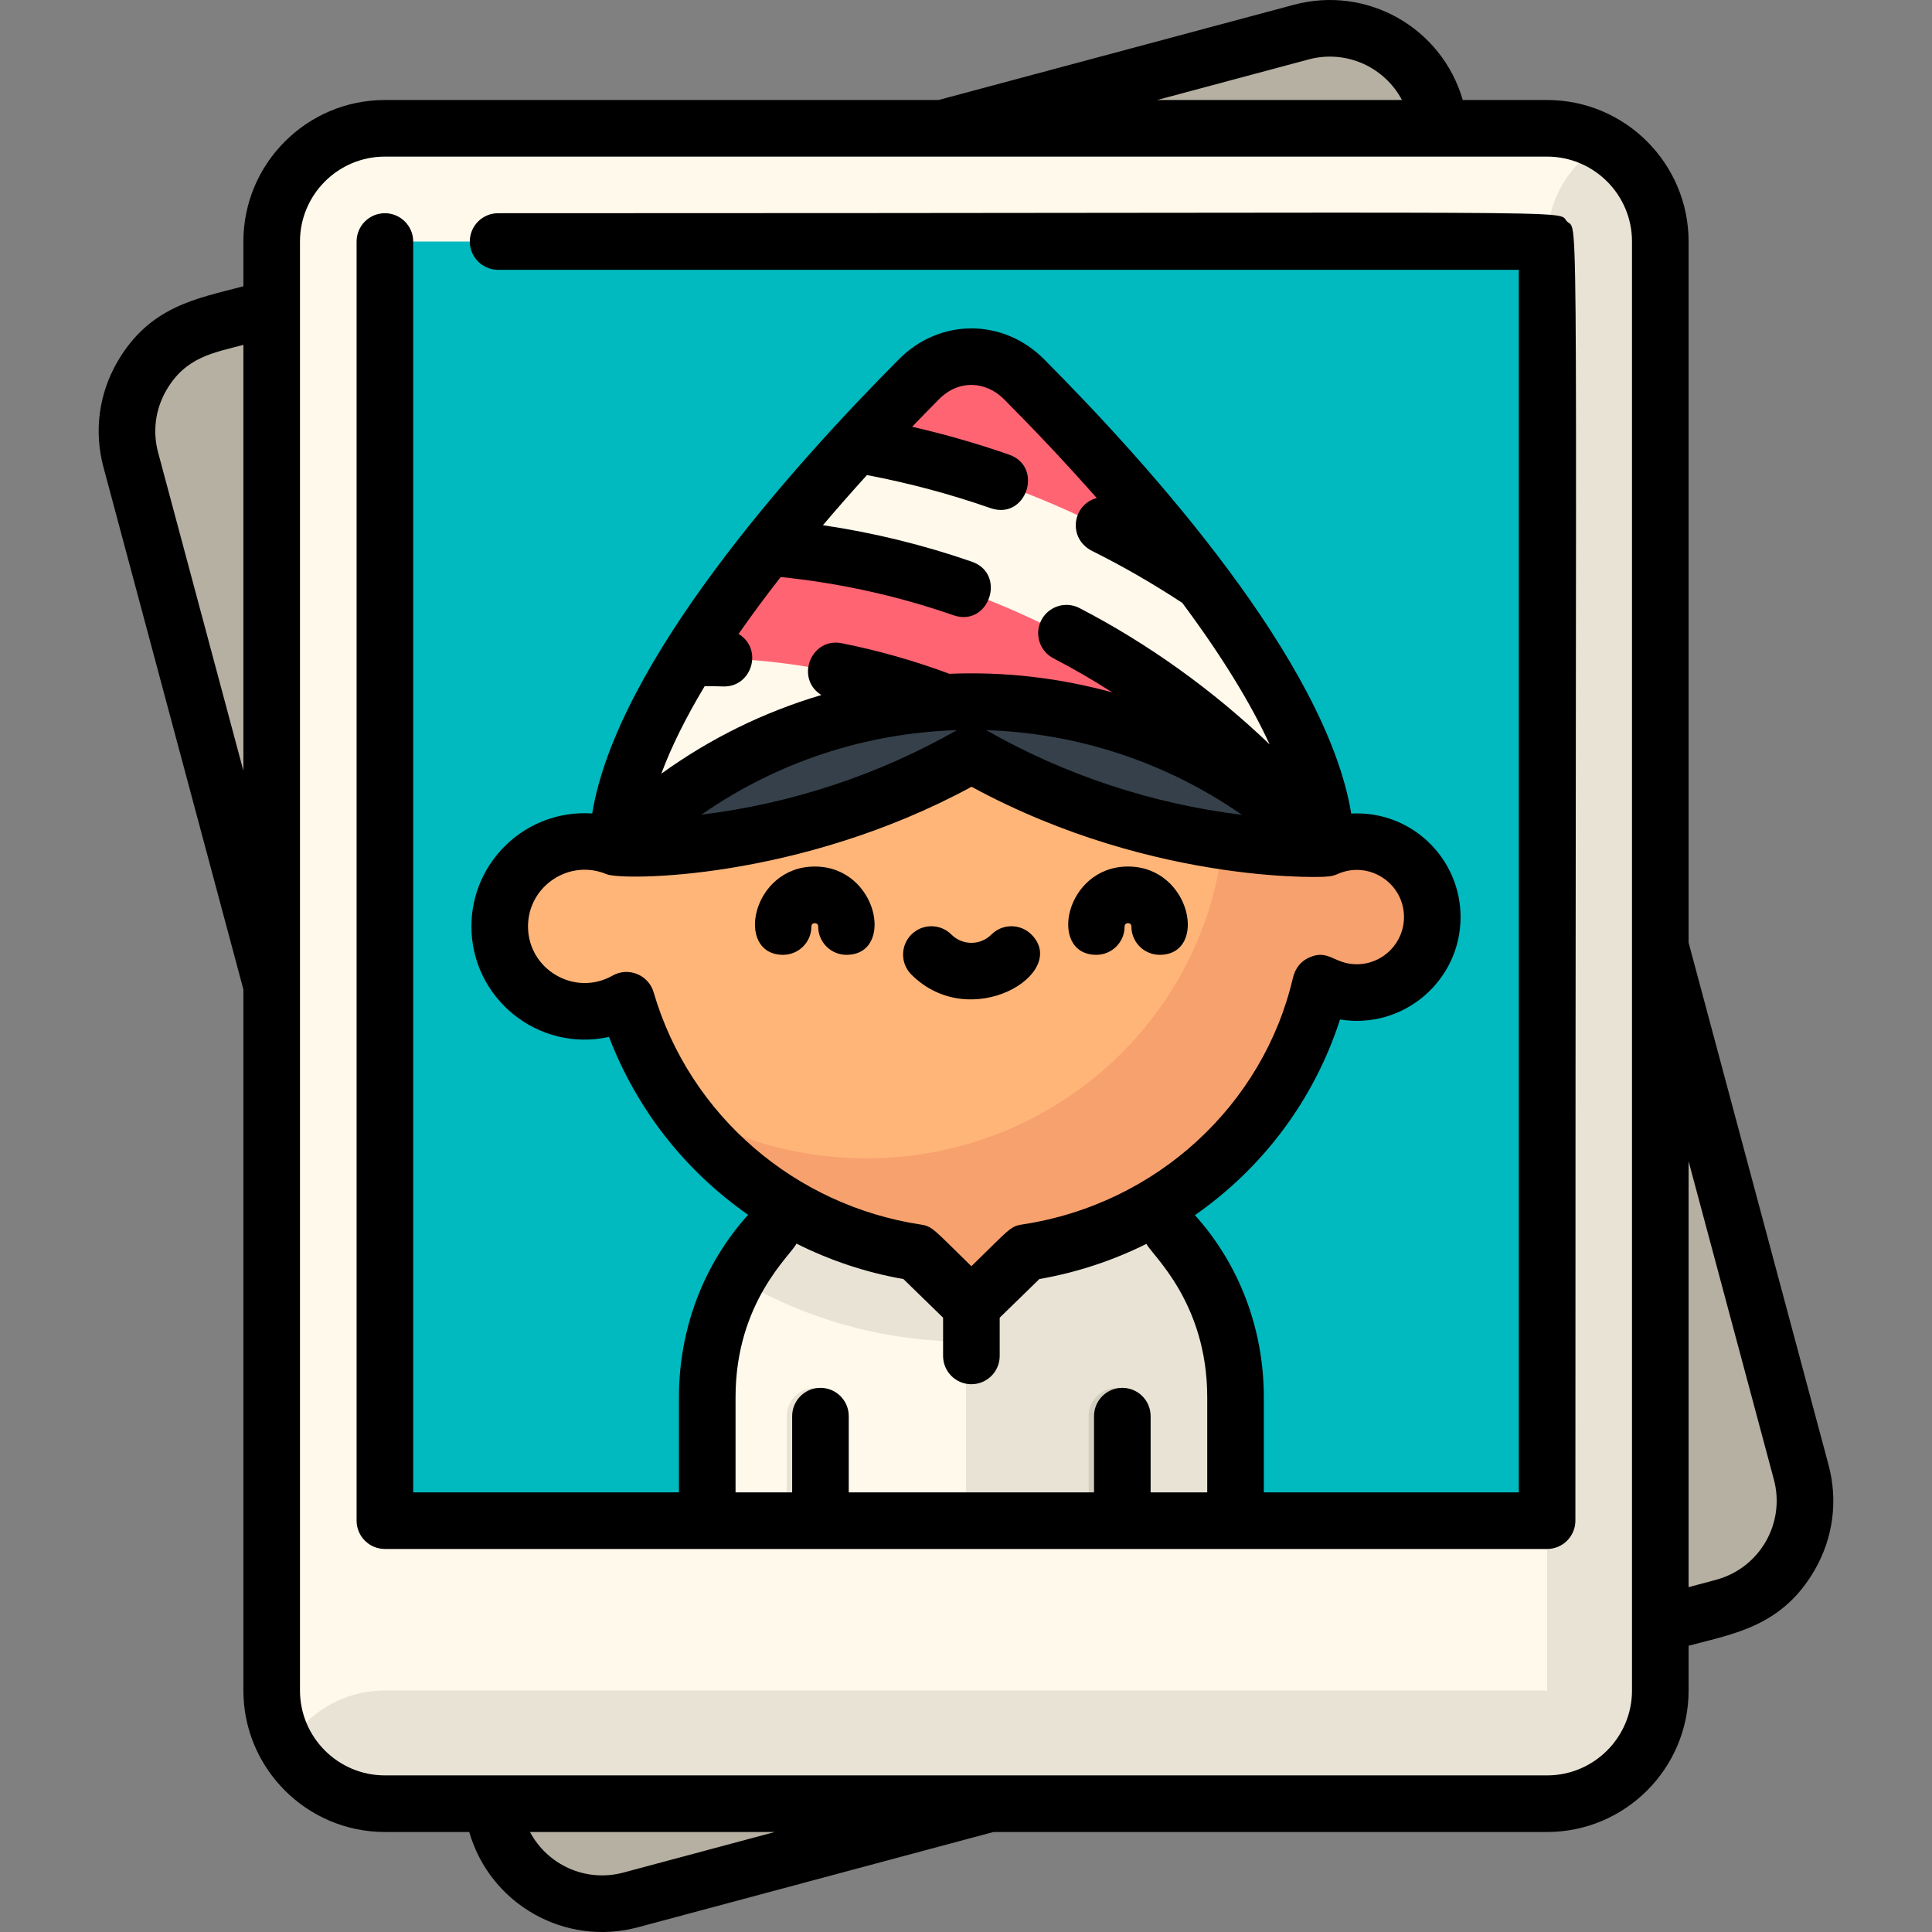 <?xml version="1.0" encoding="UTF-8"?> <svg xmlns="http://www.w3.org/2000/svg" width="136" height="136" viewBox="0 0 136 136" fill="none"><rect x="0" y="0" width="136" height="136" fill="#808080" stroke="none"/><g clip-path="url(#clip0_1032_3443)"><path d="M44.398 133.741C40.261 134.849 36.008 132.394 34.899 128.256L9.206 32.367C8.097 28.229 10.552 23.976 14.69 22.868L91.601 2.259C95.739 1.151 99.991 3.606 101.1 7.744L126.793 103.634C127.902 107.771 125.447 112.024 121.309 113.132L44.398 133.741Z" fill="#B6B0A2"></path><path d="M27.093 126.968C22.693 126.968 19.125 123.401 19.125 119V17.001C19.125 12.6 22.693 9.032 27.093 9.032H108.905C113.306 9.032 116.873 12.6 116.873 17.001V119C116.873 123.401 113.305 126.968 108.905 126.968L27.093 126.968Z" fill="#FFF9EB"></path><path d="M106.913 107.046H29.086C27.986 107.046 27.094 106.154 27.094 105.054V18.993C27.094 17.892 27.986 17 29.086 17H106.913C108.013 17 108.905 17.892 108.905 18.993V105.054C108.905 106.154 108.013 107.046 106.913 107.046Z" fill="#00BAC0"></path><path d="M20.193 122.984C21.571 125.365 24.144 126.968 27.093 126.968H108.905C113.306 126.968 116.873 123.4 116.873 119V17.001C116.873 14.052 115.27 11.479 112.889 10.101C110.508 11.479 108.905 14.052 108.905 17.001V119H27.093C24.144 118.999 21.571 120.603 20.193 122.984Z" fill="#E9E3D5"></path><path d="M86.592 98.359C86.592 94.109 85.111 89.973 82.132 86.737C82.133 86.736 82.134 86.736 82.135 86.736C78.42 82.699 73.263 80.501 67.998 80.494L65.342 107.056H86.592V98.359Z" fill="#E9E3D5"></path><path d="M53.863 86.736C53.864 86.736 53.865 86.736 53.866 86.737C50.894 89.966 49.406 94.101 49.406 98.359V107.056H68V80.494C62.735 80.501 57.578 82.699 53.863 86.736Z" fill="#FFF9EB"></path><path d="M78.625 97.695C77.525 97.695 76.633 98.587 76.633 99.687V107.056H80.617V99.687C80.617 98.587 79.725 97.695 78.625 97.695Z" fill="#D3CDBF"></path><path d="M57.375 97.695C56.275 97.695 55.383 98.587 55.383 99.687V107.056H59.367V99.687C59.367 98.587 58.475 97.695 57.375 97.695Z" fill="#E9E3D5"></path><path d="M82.133 86.737C82.134 86.736 82.135 86.736 82.136 86.736C78.421 82.699 73.264 80.501 68 80.494C62.735 80.501 57.578 82.699 53.863 86.736C53.864 86.736 53.865 86.736 53.866 86.737C52.983 87.696 52.234 88.737 51.613 89.835C56.508 92.827 62.165 94.439 68.006 94.439C73.967 94.439 79.598 92.777 84.397 89.854C83.774 88.749 83.022 87.702 82.133 86.737Z" fill="#E9E3D5"></path><path d="M80.645 39.587C76.928 36.943 72.611 35.338 68.005 35.338C55.441 35.338 45.023 47.279 43.089 59.701C42.377 59.401 41.594 59.235 40.773 59.235C37.473 59.235 34.797 61.911 34.797 65.212C34.797 68.513 37.473 71.188 40.773 71.188C41.845 71.188 42.85 70.905 43.719 70.411C44.449 72.905 45.57 75.237 46.996 77.368C47.695 78.413 51.699 81.546 57.407 82.741L71.01 85.588L83.218 73.616C93.128 63.897 91.98 47.652 80.645 39.587Z" fill="#FFB578"></path><path d="M95.131 59.244C94.355 59.244 93.62 59.414 92.955 59.713C92.926 59.512 92.895 59.312 92.861 59.112C91.523 51.231 87.152 44.052 80.646 39.587C84.353 44.7 86.225 50.539 86.225 56.651C86.225 70.397 74.925 81.54 60.986 81.54C55.811 81.54 51 80.003 46.996 77.368C50.845 83.058 57.007 87.093 64.157 88.172L68 91.916L71.846 88.17C81.925 86.651 90.056 79.252 92.494 69.619C92.528 69.487 92.558 69.354 92.589 69.222C93.344 69.634 94.21 69.869 95.131 69.869C98.065 69.869 100.444 67.49 100.444 64.556C100.443 61.622 98.065 59.244 95.131 59.244Z" fill="#F7A16E"></path><path d="M68.012 53.103C75.716 57.51 84.336 59.715 92.956 59.714L78.428 45.189C78.493 45.124 78.56 45.061 78.626 44.996L57.804 44.991L57.786 45.008H57.42C57.481 45.069 57.544 45.128 57.606 45.189L43.09 59.701C51.703 59.703 60.314 57.501 68.012 53.103Z" fill="#35404A"></path><path d="M71.702 26.693C70.681 25.667 69.34 25.101 67.999 25.104C66.663 25.106 65.328 25.672 64.31 26.696C63.047 27.966 61.538 29.524 59.918 31.285L84.231 40.966C79.94 35.248 74.995 29.998 71.702 26.693Z" fill="#FF6473"></path><path d="M92.956 59.713C92.956 54.233 88.997 47.311 84.233 40.965C82.037 39.506 79.758 38.179 77.405 37.009C71.825 34.233 65.974 32.321 59.919 31.285C57.93 33.446 55.771 35.912 53.684 38.53C68.997 40.966 81.481 47.615 92.956 59.713Z" fill="#FFF9EB"></path><path d="M53.684 38.53C51.689 41.033 49.759 43.673 48.105 46.317L66.138 49.437C75.781 48.926 85.594 52.35 92.956 59.713C83.64 47.839 69.61 39.841 53.684 38.53Z" fill="#FF6473"></path><path d="M66.138 49.438C60.765 47.388 54.992 46.305 49.045 46.305C48.731 46.305 48.418 46.311 48.105 46.317C45.16 51.024 43.09 55.74 43.09 59.701C49.496 53.302 57.752 49.882 66.138 49.438Z" fill="#FFF9EB"></path><path d="M72.606 65.785C71.828 65.007 70.566 65.007 69.788 65.785C69.01 66.564 67.75 66.564 66.971 65.785C66.193 65.007 64.932 65.007 64.154 65.785C63.376 66.563 63.376 67.825 64.154 68.603C68.336 72.785 75.316 68.495 72.606 65.785Z" fill="black"></path><path d="M57.355 60.998C52.888 60.998 51.703 67.213 55.125 67.213C56.225 67.213 57.117 66.321 57.117 65.22C57.117 64.905 57.594 64.905 57.594 65.22C57.594 66.321 58.486 67.213 59.586 67.213C63.013 67.213 61.816 60.998 57.355 60.998Z" fill="black"></path><path d="M77.173 67.213C78.274 67.213 79.165 66.321 79.165 65.221C79.165 64.905 79.643 64.905 79.643 65.221C79.643 66.321 80.534 67.213 81.635 67.213C85.062 67.213 83.865 60.998 79.404 60.998C74.936 60.998 73.752 67.213 77.173 67.213Z" fill="black"></path><path d="M35.063 15.009C33.963 15.009 33.071 15.901 33.071 17.001C33.071 18.098 33.963 18.993 35.063 18.993H106.913V105.054H88.965V98.359C88.965 93.556 87.243 89.012 84.114 85.538C88.872 82.225 92.501 77.434 94.329 71.765C98.783 72.494 102.815 69.041 102.815 64.556C102.815 60.431 99.361 57.041 95.117 57.269C93.376 46.657 81.051 32.875 73.493 25.287C70.632 22.415 66.183 22.37 63.278 25.29C55.738 32.87 43.424 46.65 41.687 57.263C37.05 56.956 33.184 60.643 33.184 65.212C33.184 70.274 37.881 74.093 42.87 72.993C44.816 78.072 48.2 82.397 52.664 85.515C49.522 88.992 47.793 93.545 47.793 98.359V105.054H29.086V17.001C29.086 15.901 28.191 15.009 27.094 15.009C25.994 15.009 25.102 15.901 25.102 17.001C25.102 20.002 25.102 103.502 25.102 107.046C25.102 108.137 25.989 109.038 27.094 109.038C28.075 109.038 107.78 109.038 108.905 109.038C110.016 109.038 110.897 108.129 110.897 107.046C110.897 10.921 111.182 16.456 110.313 15.593C109.465 14.738 114.351 15.009 35.063 15.009ZM67.361 51.398C61.824 54.553 55.697 56.572 49.374 57.348C54.705 53.636 60.939 51.594 67.361 51.398ZM87.426 57.36C81.097 56.582 74.964 54.559 69.423 51.398C75.735 51.596 82.016 53.596 87.426 57.36ZM70.671 28.099C72.505 29.941 74.804 32.338 77.201 35.056C75.475 35.522 75.13 37.916 76.896 38.793C79.032 39.856 81.159 41.082 83.225 42.439C85.947 46.093 88.01 49.442 89.375 52.4C85.387 48.587 80.857 45.328 75.99 42.804C75.013 42.298 73.811 42.678 73.304 43.655C72.798 44.632 73.179 45.834 74.156 46.341C75.573 47.076 76.958 47.881 78.308 48.745C74.608 47.722 70.738 47.268 66.835 47.432C64.378 46.518 61.832 45.793 59.259 45.28C57.089 44.848 55.95 47.763 57.819 48.925C53.785 50.117 49.978 51.987 46.552 54.464C47.244 52.596 48.264 50.538 49.605 48.301C50.038 48.302 50.471 48.307 50.9 48.321C52.932 48.394 53.743 45.685 51.992 44.625C52.893 43.329 53.884 41.99 54.954 40.619C59.102 41.043 63.186 41.941 67.108 43.306C69.625 44.18 70.879 40.399 68.417 39.542C65.015 38.359 61.501 37.499 57.929 36.971C58.914 35.81 59.948 34.631 61.027 33.442C63.976 34.001 66.897 34.781 69.724 35.768C72.241 36.645 73.498 32.865 71.037 32.006C68.806 31.227 66.52 30.572 64.208 30.04C64.835 29.389 65.468 28.74 66.104 28.1C67.515 26.681 69.421 26.844 70.671 28.099ZM46.011 69.852C45.651 68.62 44.232 68.044 43.115 68.679C40.473 70.178 37.169 68.262 37.169 65.212C37.169 62.372 40.077 60.435 42.696 61.537C43.793 61.999 56.243 61.973 68.39 55.383C81.517 62.513 94.106 61.705 93.335 61.705C93.592 61.705 93.879 61.65 94.14 61.534C96.352 60.535 98.831 62.16 98.831 64.556C98.831 66.387 97.341 67.877 95.51 67.877C93.895 67.877 93.534 66.787 92.156 67.403C91.593 67.654 91.177 68.124 91.005 68.867C88.94 77.703 81.503 84.757 71.928 86.2C71.109 86.323 70.996 86.587 68.379 89.135C65.769 86.592 65.653 86.327 64.833 86.203C56.011 84.871 48.56 78.564 46.011 69.852ZM51.778 98.359C51.778 91.614 55.715 88.33 56.064 87.542C58.422 88.725 60.957 89.575 63.596 90.038L66.387 92.756V95.448C66.387 96.548 67.279 97.44 68.379 97.44C69.48 97.44 70.372 96.548 70.372 95.448V92.756L73.165 90.036C75.833 89.57 78.365 88.724 80.703 87.559C81.046 88.314 84.981 91.641 84.981 98.359V105.054H80.997V99.687C80.997 98.587 80.105 97.695 79.004 97.695C77.904 97.695 77.012 98.587 77.012 99.687V105.054H59.747V99.687C59.747 98.587 58.855 97.695 57.755 97.695C56.654 97.695 55.763 98.587 55.763 99.687V105.054H51.778V98.359Z" fill="black"></path><path d="M128.717 103.118L118.866 66.351V17.001C118.866 11.508 114.398 7.04 108.905 7.04H102.968C101.492 1.935 96.213 -1.039 91.085 0.335L66.064 7.04H27.094C21.601 7.04 17.133 11.508 17.133 17.001V20.151C13.927 21.01 10.552 21.507 8.255 25.485C6.954 27.74 6.608 30.367 7.282 32.882L17.133 69.65V119C17.133 124.492 21.602 128.96 27.094 128.96H33.031C34.506 134.063 39.784 137.041 44.914 135.665L69.936 128.96H108.905C114.398 128.96 118.866 124.492 118.866 119V115.85C122.071 114.99 125.447 114.493 127.744 110.515C129.046 108.26 129.391 105.633 128.717 103.118ZM92.117 4.184C94.752 3.478 97.452 4.709 98.69 7.04H81.457L92.117 4.184ZM11.13 31.851C10.731 30.364 10.936 28.811 11.706 27.477C13.072 25.111 15.063 24.83 17.133 24.276V54.255L11.13 31.851ZM43.882 131.816C41.247 132.523 38.547 131.291 37.309 128.96H54.542L43.882 131.816ZM114.882 118.999C114.882 122.295 112.201 124.976 108.905 124.976C105.505 124.976 30.416 124.976 27.094 124.976C23.799 124.976 21.117 122.295 21.117 118.999V17.001C21.117 13.705 23.799 11.024 27.094 11.024C111.875 11.024 -69.224 11.024 108.905 11.024C112.201 11.024 114.882 13.705 114.882 17.001V118.999ZM120.794 111.208L118.866 111.725V81.745L124.869 104.15C125.694 107.226 123.871 110.384 120.794 111.208Z" fill="black"></path></g><defs><clipPath id="clip0_1032_3443"><rect width="136" height="136" fill="white"></rect></clipPath></defs></svg> 